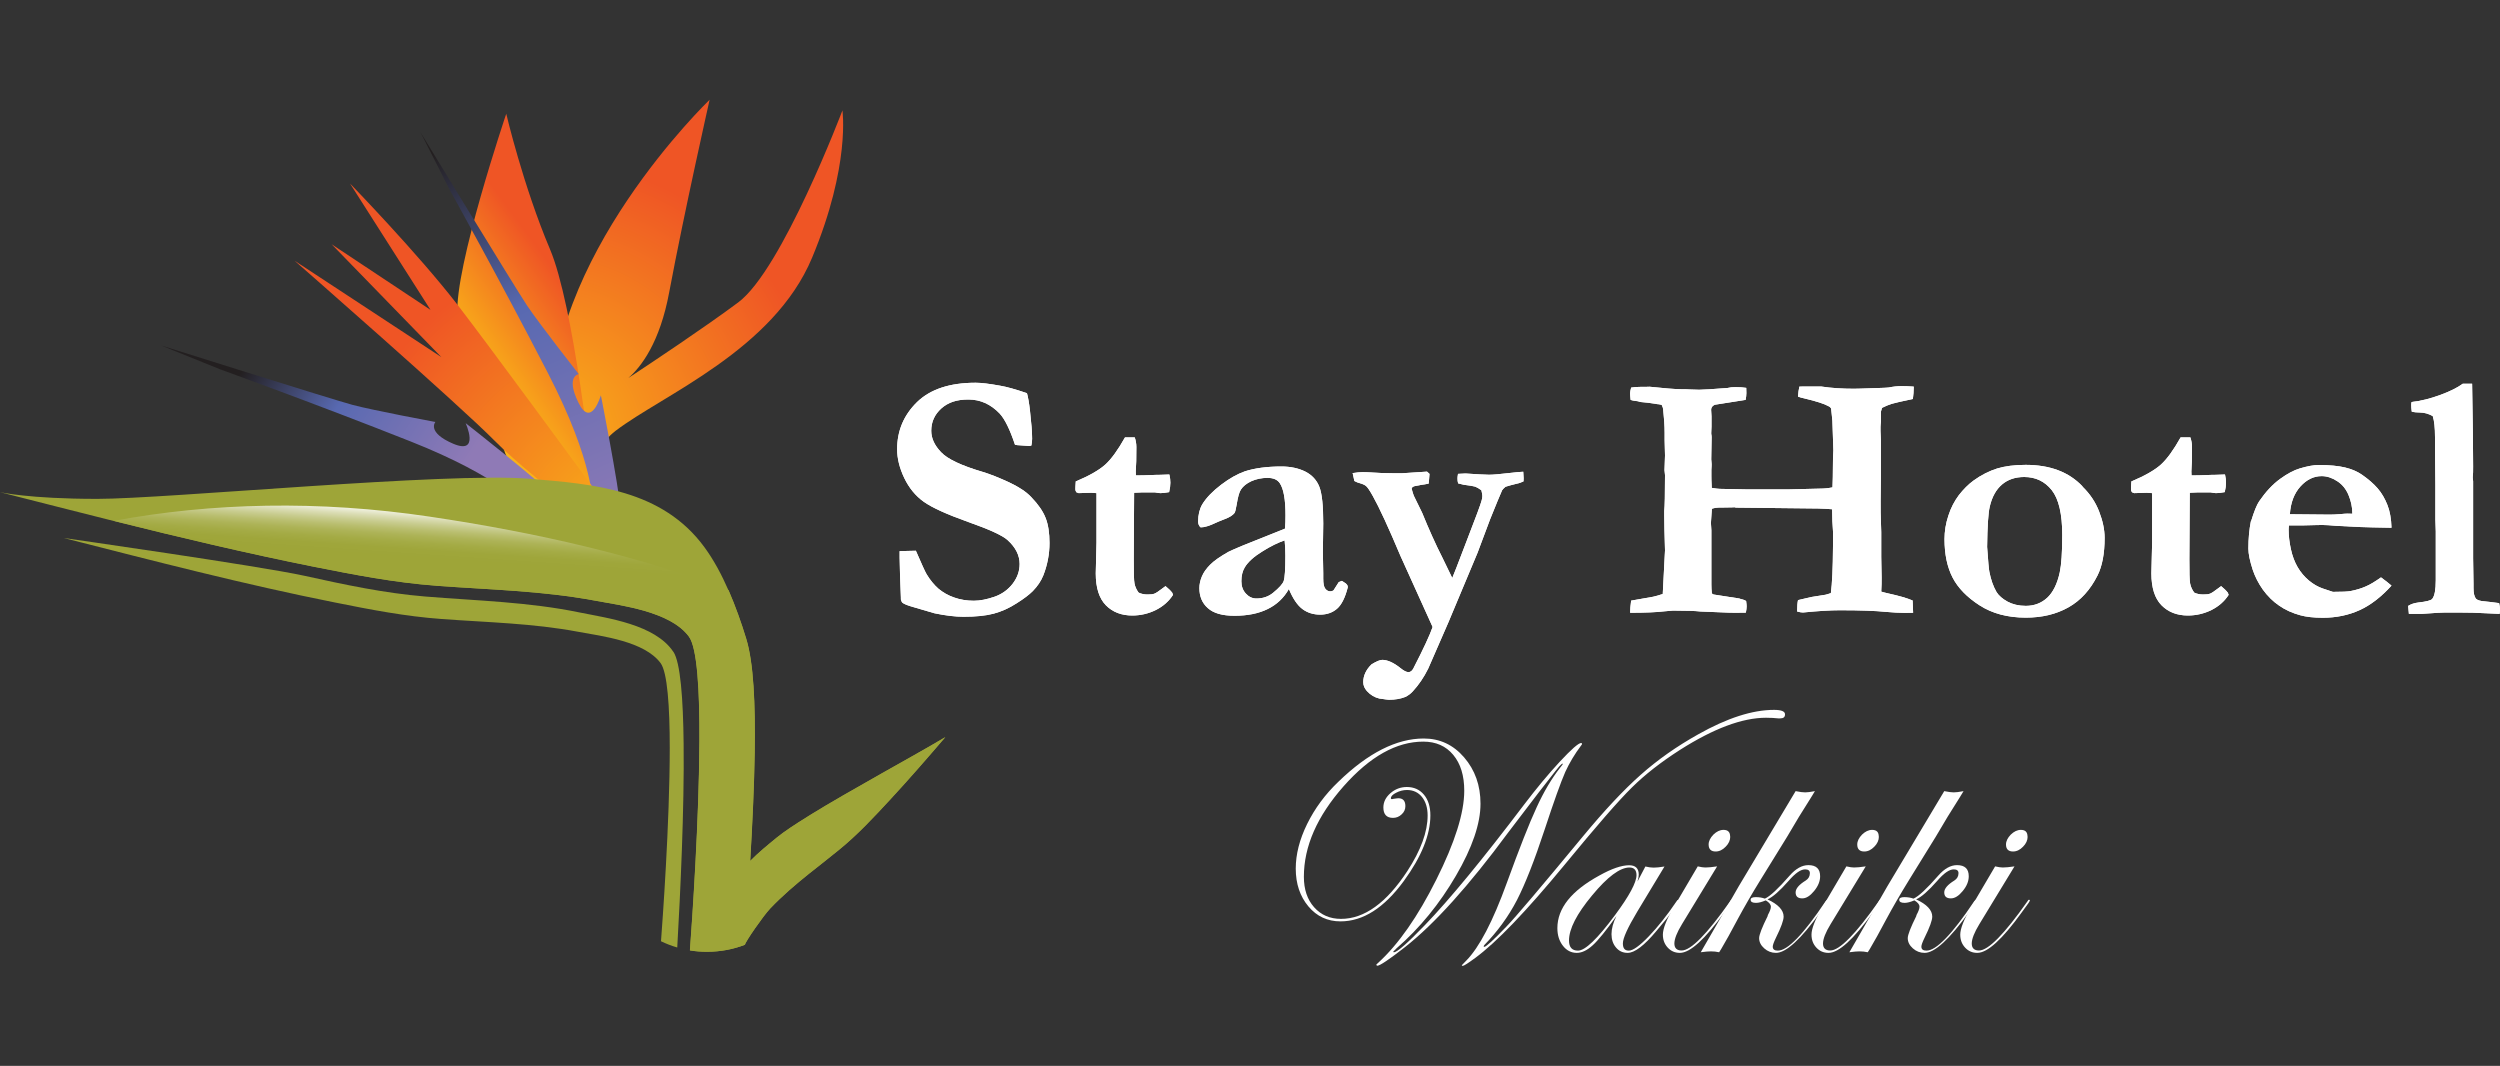 <?xml version="1.0" encoding="UTF-8"?><svg id="Layer_1" xmlns="http://www.w3.org/2000/svg" width="200" height="85.27" xmlns:xlink="http://www.w3.org/1999/xlink" viewBox="0 0 200 85.27"><rect x="0" y="0" width="200" height="85.27" fill="#333333" stroke="none"/><defs><style>.cls-1{fill:url(#linear-gradient);}.cls-1,.cls-2,.cls-3,.cls-4,.cls-5,.cls-6,.cls-7,.cls-8{stroke-width:0px;}.cls-2{fill:url(#radial-gradient);}.cls-3{fill:url(#radial-gradient-2);}.cls-4{fill:url(#linear-gradient-4);}.cls-5{fill:url(#linear-gradient-2);}.cls-6{fill:url(#linear-gradient-3);}.cls-7{fill:#9ea538;}.cls-8{fill:#fff;}</style><radialGradient id="radial-gradient" cx="43.61" cy="34.84" fx="43.61" fy="34.84" r="22" gradientUnits="userSpaceOnUse"><stop offset="0" stop-color="#f9b218"/><stop offset="1" stop-color="#ef5525"/></radialGradient><linearGradient id="linear-gradient" x1="38.35" y1="29.23" x2="45.88" y2="23.67" gradientUnits="userSpaceOnUse"><stop offset="0" stop-color="#f9b218"/><stop offset="1" stop-color="#ef5525"/></linearGradient><linearGradient id="linear-gradient-2" x1="36.57" y1="38.21" x2="20.53" y2="27.81" gradientUnits="userSpaceOnUse"><stop offset="0" stop-color="#8f7ab6"/><stop offset=".58" stop-color="#5869b1"/><stop offset="1" stop-color="#231f20"/></linearGradient><linearGradient id="linear-gradient-3" x1="49.97" y1="42.1" x2="36.66" y2="11.44" xlink:href="#linear-gradient-2"/><radialGradient id="radial-gradient-2" cx="-47.74" cy="-21.87" fx="-47.74" fy="-21.87" r="22.96" gradientTransform="translate(102.3 45.55) rotate(-21.24)" xlink:href="#radial-gradient"/><linearGradient id="linear-gradient-4" x1="42.99" y1="41.37" x2="42.35" y2="50.63" gradientUnits="userSpaceOnUse"><stop offset="0" stop-color="#fff"/><stop offset=".03" stop-color="#f1f2e2"/><stop offset=".08" stop-color="#dbddb5"/><stop offset=".13" stop-color="#c8cc8f"/><stop offset=".18" stop-color="#b9be6f"/><stop offset=".23" stop-color="#adb357"/><stop offset=".29" stop-color="#a4ab45"/><stop offset=".35" stop-color="#9fa63b"/><stop offset=".42" stop-color="#9ea538"/></linearGradient></defs><path class="cls-8" d="m142.8,57.16c0,.21-.13.31-.38.31h-.17c-.26-.03-.58-.05-.97-.05-1.9,0-4.19.86-6.88,2.57-1.53.98-2.81,1.98-3.84,3-1.07,1.05-2.86,3.11-5.39,6.19-3.06,3.71-5.44,6.2-7.16,7.46-.57.42-.9.63-.99.63-.04,0-.07-.02-.08-.05,0,0,.12-.13.36-.37,1.05-1.07,2.13-3.14,3.25-6.23,1-2.75,1.79-4.76,2.38-6.03.58-1.27,1.21-2.32,1.87-3.16.16-.2.24-.31.24-.33-.06-.02-.12.02-.19.1l-.12.12-.31.38c-.54.67-1.8,2.31-3.78,4.92-3.13,4.24-5.88,7.29-8.24,9.15-1.27.99-2.01,1.49-2.22,1.49-.04-.02-.07-.04-.08-.07,0-.02.05-.08.16-.17,1.62-1.48,3.17-3.7,4.65-6.66,1.48-2.96,2.23-5.33,2.23-7.1,0-1.21-.29-2.16-.88-2.87-.59-.71-1.39-1.06-2.4-1.06-2.14,0-4.27,1.19-6.38,3.58-2.11,2.39-3.17,4.8-3.17,7.23,0,1.01.27,1.82.82,2.44.55.62,1.27.93,2.15.93,1.87,0,3.64-1.28,5.31-3.83,1.08-1.66,1.62-3.14,1.62-4.44,0-.61-.15-1.1-.45-1.48-.3-.37-.7-.56-1.2-.56-.3,0-.59.07-.87.22-.28.14-.42.29-.42.44,0,.05.02.07.07.07.02,0,.07,0,.12-.02.21-.03.34-.05.41-.05.37,0,.56.21.56.63,0,.26-.1.48-.3.66-.2.19-.43.28-.69.28-.51,0-.77-.28-.77-.83,0-.44.19-.82.57-1.15.38-.33.82-.49,1.31-.49.57,0,1.03.21,1.37.62.34.41.51.96.51,1.65,0,1.55-.71,3.31-2.13,5.26-1.58,2.15-3.26,3.22-5.06,3.22-1.04,0-1.9-.4-2.57-1.2-.67-.8-1.01-1.81-1.01-3.02,0-1.14.3-2.33.91-3.57.61-1.24,1.44-2.37,2.5-3.38,2.37-2.3,4.65-3.46,6.83-3.46,1.28,0,2.36.5,3.23,1.51.87,1.01,1.31,2.24,1.31,3.71,0,1.58-.65,3.5-1.96,5.75-1.31,2.25-2.89,4.19-4.75,5.81-.18.17-.27.26-.27.27,0,.03.02.05.05.05.26,0,1.08-.72,2.47-2.16,1.97-2.04,4.63-5.27,7.97-9.68.96-1.26,1.9-2.4,2.83-3.4.93-1,1.5-1.5,1.71-1.5.05,0,.07.03.07.08,0,.02-.02.07-.07.12-.52.69-.94,1.4-1.27,2.12-.36.82-.91,2.36-1.65,4.61-.81,2.46-1.55,4.34-2.21,5.63-.69,1.33-1.57,2.53-2.62,3.61-.02.03-.03.06-.05.09,0,.02.02.04.05.05.14,0,.73-.54,1.77-1.62.73-.75,2.76-3.15,6.1-7.19,1.73-2.09,3.27-3.74,4.64-4.95,1.36-1.21,2.9-2.29,4.6-3.24,2.32-1.31,4.35-1.96,6.07-1.96.59,0,.88.12.88.35Z"/><path class="cls-8" d="m134.33,72.06c0,.17-.6.98-1.81,2.41-.98,1.18-1.75,1.76-2.31,1.76-.38,0-.69-.14-.93-.43-.24-.28-.36-.64-.36-1.07s.13-.93.4-1.45c-.83,1.16-1.46,1.94-1.9,2.34-.44.4-.86.61-1.28.61-.44,0-.81-.19-1.1-.56-.3-.38-.45-.85-.45-1.42,0-1.59,1.12-2.99,3.36-4.21.98-.55,1.78-.82,2.38-.82.51,0,.77.25.77.74,0,.14-.03.33-.1.56l.63-1.2c.25.06.47.09.66.09.22,0,.51-.03.87-.09l-2.19,3.63c-.76,1.27-1.14,2.11-1.14,2.52s.16.58.48.58.86-.38,1.59-1.14c.73-.76,1.47-1.69,2.22-2.8.05-.08.09-.12.14-.12.05,0,.07.02.07.07Zm-3.41-2.05c0-.4-.19-.61-.56-.61-.76,0-1.76.74-2.99,2.23-1.24,1.49-1.85,2.69-1.85,3.61,0,.54.24.81.72.81.57,0,1.56-.95,2.96-2.84,1.15-1.55,1.72-2.62,1.72-3.2Z"/><path class="cls-8" d="m138.6,72.06s-.05.09-.12.2l-.53.73c-1.56,2.16-2.74,3.24-3.56,3.24-.39,0-.71-.14-.97-.42-.26-.28-.39-.62-.39-1.04,0-.48.29-1.21.86-2.18l1.93-3.28c.26.06.46.09.61.09.22,0,.54-.03.94-.09l-2.81,4.62c-.41.67-.61,1.19-.61,1.55s.19.56.58.56c.74,0,2.03-1.31,3.88-3.94.04-.08.08-.12.12-.12.05,0,.07.02.07.07Zm-.18-5.13c0,.29-.12.56-.37.81-.24.25-.51.38-.8.38-.37,0-.56-.19-.56-.56,0-.27.13-.53.38-.79.26-.25.52-.38.81-.38.36,0,.53.18.53.53Z"/><path class="cls-8" d="m145.2,63.28c-.07.12-.17.29-.31.51-.21.35-.54.86-.97,1.55-.21.36-.53.89-.95,1.6l-2.13,3.45c-.71,1.15-1.31,2.19-1.81,3.12-.55,1.04-1,1.85-1.34,2.42l-.16.25c-.22-.05-.44-.07-.66-.07-.18,0-.45.02-.81.07.19-.32.4-.69.63-1.09l1.44-2.5c.21-.37.54-.93.97-1.69l4.55-7.61c.34.07.59.1.76.1s.43-.03.79-.1Zm1.07,8.78s-.05.09-.12.2l-.53.73c-1.56,2.16-2.74,3.24-3.54,3.24-.36,0-.67-.12-.94-.36-.27-.24-.41-.51-.41-.82,0-.26.23-.86.69-1.78v-.05c.17-.31.25-.53.25-.68,0-.18-.14-.35-.41-.51-.31.13-.57.2-.78.2-.29,0-.43-.08-.43-.25,0-.14.14-.21.41-.21s.51.04.73.12c.41-.18,1.07-.8,1.98-1.84.49-.56.99-.84,1.5-.84.63,0,.94.3.94.89,0,.4-.16.79-.48,1.18-.32.39-.63.59-.95.59-.36,0-.53-.16-.53-.48,0-.3.27-.62.81-.95.22-.14.33-.34.33-.59,0-.2-.13-.3-.38-.3-.36,0-.8.31-1.34.94-.69.78-1.24,1.27-1.67,1.46.86.4,1.29.86,1.29,1.38,0,.29-.2.85-.61,1.68-.17.35-.26.59-.26.72,0,.22.14.32.41.32.78,0,2.05-1.31,3.81-3.94.06-.08.11-.12.16-.12.05,0,.08.02.08.07Z"/><path class="cls-8" d="m150.49,72.06s-.05.09-.12.2l-.53.73c-1.56,2.16-2.74,3.24-3.56,3.24-.39,0-.71-.14-.97-.42-.26-.28-.39-.62-.39-1.04,0-.48.29-1.21.86-2.18l1.93-3.28c.26.06.46.09.61.09.22,0,.54-.03.94-.09l-2.81,4.62c-.41.67-.61,1.19-.61,1.55s.19.56.58.56c.74,0,2.03-1.31,3.88-3.94.04-.08.08-.12.12-.12.05,0,.07.02.07.07Zm-.18-5.13c0,.29-.12.56-.37.81-.24.25-.51.38-.8.38-.37,0-.56-.19-.56-.56,0-.27.13-.53.38-.79.26-.25.52-.38.81-.38.36,0,.53.18.53.53Z"/><path class="cls-8" d="m157.09,63.28c-.07.12-.17.29-.31.51-.21.35-.54.86-.97,1.55-.21.36-.53.89-.95,1.6l-2.13,3.45c-.71,1.15-1.31,2.19-1.81,3.12-.55,1.04-1,1.85-1.34,2.42l-.16.25c-.22-.05-.44-.07-.66-.07-.18,0-.45.02-.81.07.19-.32.4-.69.63-1.09l1.44-2.5c.21-.37.54-.93.97-1.69l4.55-7.61c.34.07.59.1.76.1s.43-.03.79-.1Zm1.07,8.78s-.05.09-.12.2l-.53.73c-1.56,2.16-2.74,3.24-3.54,3.24-.36,0-.67-.12-.94-.36-.27-.24-.41-.51-.41-.82,0-.26.23-.86.69-1.78v-.05c.17-.31.25-.53.25-.68,0-.18-.14-.35-.41-.51-.31.13-.57.2-.78.2-.29,0-.43-.08-.43-.25,0-.14.14-.21.41-.21s.51.04.73.12c.41-.18,1.07-.8,1.98-1.84.49-.56.99-.84,1.5-.84.63,0,.94.3.94.89,0,.4-.16.79-.48,1.18-.32.39-.63.59-.95.59-.36,0-.53-.16-.53-.48,0-.3.27-.62.81-.95.22-.14.33-.34.33-.59,0-.2-.13-.3-.38-.3-.36,0-.8.31-1.34.94-.69.78-1.24,1.27-1.67,1.46.86.4,1.29.86,1.29,1.38,0,.29-.2.85-.61,1.68-.17.35-.26.59-.26.72,0,.22.14.32.41.32.78,0,2.05-1.31,3.81-3.94.06-.08.11-.12.16-.12.05,0,.08.02.08.07Z"/><path class="cls-8" d="m162.39,72.06s-.05.09-.12.2l-.53.73c-1.56,2.16-2.74,3.24-3.56,3.24-.39,0-.71-.14-.97-.42-.26-.28-.39-.62-.39-1.04,0-.48.29-1.21.86-2.18l1.93-3.28c.26.06.46.09.61.09.22,0,.54-.03.94-.09l-2.81,4.62c-.41.67-.61,1.19-.61,1.55s.19.56.58.56c.74,0,2.03-1.31,3.88-3.94.04-.08.08-.12.12-.12.05,0,.07.02.07.07Zm-.18-5.13c0,.29-.12.56-.37.81-.24.25-.51.38-.8.38-.37,0-.56-.19-.56-.56,0-.27.13-.53.38-.79.26-.25.52-.38.81-.38.36,0,.53.18.53.53Z"/><path class="cls-8" d="m82.15,31.43c.09.32.18.8.25,1.44.11.96.17,1.7.17,2.23,0,.17-.02.35-.06.54l-.14.04-1-.07-.17-.03c-.41-1.23-.82-2.06-1.23-2.5-.71-.74-1.54-1.12-2.5-1.12s-1.63.24-2.17.72c-.53.48-.8,1.07-.8,1.78,0,.6.26,1.17.79,1.72.52.55,1.63,1.07,3.32,1.57.57.17,1.25.44,2.06.81.8.37,1.42.77,1.83,1.21.56.58.94,1.13,1.15,1.67.21.53.31,1.2.31,2,0,.87-.16,1.73-.49,2.58-.18.45-.46.87-.85,1.27-.28.28-.71.61-1.3.98-.59.38-1.19.65-1.82.82-.63.17-1.43.25-2.42.25-.65,0-1.43-.09-2.33-.28l-1.67-.49c-.47-.13-.76-.25-.88-.35-.05-.04-.09-.13-.13-.26v-.15c0-.1-.02-.74-.07-1.91-.02-.6-.03-1.03-.03-1.28v-.53l1.3-.03c.45,1.04.73,1.66.86,1.88.29.48.61.86.95,1.16.35.29.76.53,1.25.7.48.17,1.01.26,1.57.26.5,0,1.05-.11,1.66-.32.6-.21,1.09-.57,1.46-1.05.37-.49.55-1.01.55-1.57,0-.69-.32-1.33-.96-1.91-.39-.36-1.44-.85-3.15-1.45-1.71-.61-2.9-1.15-3.56-1.62-.66-.47-1.18-1.11-1.56-1.9-.38-.8-.57-1.56-.57-2.3,0-1.48.53-2.73,1.59-3.77,1.06-1.03,2.62-1.55,4.69-1.55.45,0,1.11.08,1.98.24.53.09,1.23.29,2.11.59Z"/><path class="cls-8" d="m86.05,38.52c1.1-.46,1.89-.92,2.38-1.36.49-.45,1.01-1.17,1.57-2.17h.78c.08.24.13.5.13.77,0,.48,0,.86-.01,1.13l-.04.82s0,.15.01.32h.32s.48,0,1.31-.04c.06,0,.41,0,1.05-.03.06.25.08.47.08.66,0,.21-.03.46-.1.75-.31.06-.54.08-.7.08-.07,0-.22-.02-.45-.06h-.98s-.67.03-.67.03l-.03,5.33c0,1.03.01,1.68.06,1.93.05.26.16.5.33.73.21.1.45.15.71.15s.44-.02.56-.07c.12-.05.33-.18.61-.4.06-.05.14-.11.27-.2.22.18.4.35.54.53l.06.17c-.33.51-.78.91-1.37,1.21-.59.29-1.22.44-1.89.44-.86,0-1.57-.27-2.11-.82-.54-.55-.81-1.4-.81-2.55l.06-2.45v-3.97l-.43-.03-1,.03-.18-.07c-.06-.08-.08-.16-.08-.23,0-.06,0-.26.03-.62Z"/><path class="cls-8" d="m107.35,46.47l.32.21c.08.07.13.14.15.24v.07c-.21.83-.5,1.4-.86,1.71-.36.31-.81.47-1.35.47s-1.02-.15-1.42-.45c-.4-.3-.76-.83-1.08-1.6-.4.71-.96,1.24-1.69,1.6-.73.36-1.61.54-2.66.54-.97,0-1.68-.2-2.13-.61-.46-.4-.68-.94-.68-1.6,0-.31.07-.62.2-.93.13-.32.35-.63.66-.94.3-.31.79-.65,1.46-1.03.1-.06.46-.21,1.06-.47l3.47-1.39c.03-.35.04-.71.04-1.07,0-1.26-.15-2.11-.46-2.57-.19-.28-.51-.42-.98-.42s-.89.09-1.28.26c-.39.18-.67.4-.85.68-.13.2-.24.59-.33,1.16-.07.41-.13.65-.18.71-.14.18-.39.34-.76.48-.37.14-.62.25-.75.31-.5.24-.9.36-1.2.36-.13-.11-.2-.27-.2-.47,0-.53.11-.99.33-1.37.33-.54.84-1.06,1.51-1.57.67-.51,1.3-.86,1.89-1.07.8-.26,1.78-.39,2.93-.39.74,0,1.38.14,1.92.41.53.27.91.68,1.12,1.22.21.54.31,1.51.31,2.92l-.03,2.3.03,1.69v.43c0,.39.05.66.16.8.11.14.24.22.4.22.1,0,.19-.03.26-.08l.42-.66.25-.1Zm-4.58-3.24c-.53.18-1.13.47-1.79.89-.67.41-1.13.83-1.39,1.25-.19.31-.28.68-.28,1.13,0,.4.12.73.36.99.24.26.52.39.84.39.52,0,.96-.15,1.33-.45.49-.4.78-.72.86-.96.08-.24.13-.91.13-2.02,0-.41-.02-.82-.06-1.23Z"/><path class="cls-8" d="m108.2,37.85c.33-.05.6-.08.81-.08.11,0,.24,0,.38.01.85.06,1.53.08,2.06.08h.73l1.98-.13c.07.06.14.12.2.18-.03.41-.05.67-.07.78-.14.03-.25.05-.32.06-.21.03-.37.05-.47.08-.1.02-.21.04-.33.06-.14.04-.22.1-.24.2.06.22.11.41.17.56l.67,1.37c.53,1.3,1.07,2.51,1.63,3.61l.78,1.61c.06-.11.41-1.03,1.07-2.75.79-2.04,1.22-3.19,1.28-3.45.04-.14.06-.26.06-.36,0-.09-.03-.25-.08-.46-.2-.15-.37-.24-.5-.29-.13-.04-.43-.09-.91-.15l-.45-.11-.04-.19c0-.09-.01-.16-.01-.21,0-.07.01-.19.04-.36.28-.02.48-.03.6-.03l1.13.07.75.03c.32,0,.87-.05,1.65-.14.48-.06.85-.09,1.09-.1.02.23.03.4.03.52,0,.06,0,.14-.01.25-.17.08-.35.15-.56.19-.33.08-.63.16-.88.24-.13.11-.22.2-.27.28-.16.35-.48,1.13-.96,2.32l-1.01,2.69-2.33,5.56-1.61,3.69c-.35.71-.77,1.32-1.24,1.83-.18.2-.38.34-.61.45-.38.15-.81.22-1.3.22-.05,0-.3-.03-.77-.1-.38-.09-.71-.29-.99-.6-.2-.22-.29-.46-.29-.71,0-.51.22-.99.66-1.42.39-.24.68-.36.86-.36.42,0,.91.22,1.46.66.26.21.47.32.63.32s.28-.09.38-.26c.81-1.57,1.33-2.69,1.56-3.35l-2.57-5.68c-.96-2.28-1.7-3.88-2.21-4.79-.26-.47-.45-.74-.56-.82-.11-.08-.27-.16-.5-.22-.12-.03-.26-.08-.42-.17-.05-.21-.09-.41-.13-.6Z"/><path class="cls-8" d="m130.41,49.04c0-.28.03-.61.08-.99l1.76-.31c.22-.05.47-.12.77-.22l.18-3.49c-.04-1.26-.06-2.19-.06-2.82v-.33c.04-.38.06-1.34.06-2.87l-.04-.4.04-1.17-.03-1.21v-.6c0-.54-.04-1.17-.12-1.9,0-.06-.04-.18-.11-.33-.08-.03-.16-.05-.25-.06-.09,0-.18-.02-.28-.04-.37-.06-.76-.11-1.17-.14l-.21-.06c-.25-.03-.45-.06-.58-.11-.03-.27-.04-.44-.04-.52,0-.11.03-.26.08-.46.19-.04.45-.06.78-.06s.57,0,.7-.01c1.14.12,1.98.19,2.53.2.25,0,.51,0,.76.02.26.01.48.02.68.02.31,0,1.06-.05,2.25-.14.2-.05.41-.07.64-.07.34,0,.63.02.87.06,0,.2.01.33.01.42,0,.15-.02.33-.06.54l-2.47.39c-.2.09-.29.23-.29.4l.03.52v.22s0,.61,0,.61l-.02.47v.11c.02.1.03.19.03.27l-.03,1.77c.02.17.03.29.03.38,0,.05,0,.2-.02.45,0,.15,0,.3,0,.46,0,.14,0,.47.03.99.26.05.48.07.65.08l2.06.04h3.51s2.44-.06,2.44-.06c.32,0,.65-.03,1-.1.02-.32.03-1.09.04-2.33l.03-.63-.08-2.37-.1-.98c-.03-.06-.09-.13-.2-.18-.33-.19-.98-.4-1.95-.63-.18-.04-.34-.08-.5-.14.02-.33.06-.59.11-.8.2,0,.33-.01.38-.01h1.35c.86.13,1.74.18,2.63.18.2,0,.37,0,.49-.01l1.81-.06c.17,0,.33-.02.49-.03.33-.07.68-.11,1.03-.11.27,0,.59.01.97.04,0,.36-.03.69-.07.99-.85.18-1.41.3-1.67.38-.26.08-.53.19-.8.33l-.08.28v.6s0,.18,0,.18c-.02.2-.04.34-.04.45v.35c.02.42.03.65.03.7v3.11s-.02,1.77-.02,1.77c-.01.41,0,1.25.05,2.51v1.98l.03,1.65c0,.31,0,.68-.03,1.12.19.06.37.1.54.14.87.19,1.53.38,1.97.57l.04.98c-.37,0-.59.01-.65.01-.45,0-.96-.03-1.53-.08-.76-.08-1.99-.13-3.68-.13-.76,0-1.75.06-2.95.18-.13,0-.29-.03-.47-.08,0-.43.03-.73.07-.91l1.07-.25,1.13-.18c.11-.03.26-.07.43-.13.1-.75.16-2,.17-3.75v-1.19c-.04-.49-.07-1.08-.07-1.77-.34-.03-.72-.05-1.11-.06l-6.46-.07h-.13s-.1-.03-.1-.03c-.07,0-.14,0-.22.01-.24,0-.45.01-.61.01h-.39c-.18,0-.38.03-.6.1l-.07,1.05v.18c.02.25.03.41.03.49v4.32c0,.24.01.49.04.74l.13.08,2.06.32c.1.04.18.06.24.07.12.03.22.07.31.13.03.21.04.36.04.43,0,.12-.02.29-.06.5-.34,0-.62.01-.85.01-.2,0-.4,0-.57-.01-.08,0-.16,0-.24-.01l-1.97-.08c-.47-.05-1.12-.07-1.96-.07h-.29c-.39.03-.62.05-.68.06-.58.07-1.48.11-2.71.11Z"/><path class="cls-8" d="m166.6,38.93c.6.58,1.04,1.24,1.33,1.99.29.75.44,1.45.44,2.11,0,1.25-.19,2.25-.57,3.01-.58,1.15-1.35,2-2.33,2.55-.98.55-2.11.82-3.41.82-1.45,0-2.68-.33-3.69-.98-1.01-.65-1.73-1.39-2.16-2.22-.43-.83-.65-1.86-.65-3.08,0-.62.1-1.25.31-1.88.2-.63.49-1.17.84-1.64.36-.46.75-.86,1.18-1.17.62-.45,1.25-.76,1.88-.96.63-.19,1.39-.29,2.28-.29,1.95,0,3.46.57,4.55,1.72Zm-7.63,4.82c.08,1.15.14,1.82.18,2,.12.62.31,1.16.57,1.61.18.29.47.54.88.77.41.22.9.34,1.46.34.68,0,1.25-.22,1.72-.65.46-.43.8-1.11,1-2.03.13-.61.2-1.6.2-2.98,0-1.69-.28-2.89-.84-3.6-.56-.7-1.29-1.05-2.2-1.05-.72,0-1.31.2-1.78.6-.47.4-.8.99-.98,1.77-.12.5-.19,1.58-.21,3.23Z"/><path class="cls-8" d="m170.5,38.52c1.1-.46,1.89-.92,2.38-1.36.49-.45,1.01-1.17,1.57-2.17h.78c.08.24.13.5.13.77,0,.48,0,.86-.01,1.13l-.04.82s0,.15.01.32h.32s.48,0,1.31-.04c.07,0,.41,0,1.05-.03.06.25.08.47.08.66,0,.21-.03.46-.1.75-.31.06-.54.08-.7.08-.07,0-.22-.02-.45-.06h-.98s-.67.03-.67.03l-.03,5.33c0,1.03.01,1.68.06,1.93.05.26.16.5.33.73.21.1.45.15.71.15s.44-.02.56-.07c.12-.05.33-.18.61-.4.06-.05.14-.11.27-.2.22.18.4.35.54.53l.06.17c-.33.51-.78.91-1.37,1.21-.59.29-1.22.44-1.89.44-.86,0-1.57-.27-2.11-.82-.54-.55-.81-1.4-.81-2.55l.06-2.45v-3.97l-.43-.03-1,.03-.18-.07c-.06-.08-.08-.16-.08-.23,0-.06,0-.26.03-.62Z"/><path class="cls-8" d="m180.09,41.69c.24-.79.46-1.32.64-1.58.52-.76,1.08-1.36,1.67-1.79.59-.43,1.12-.71,1.6-.85.61-.18,1.11-.27,1.49-.27.87,0,1.58.07,2.12.2.54.13.99.33,1.35.58.52.36.94.73,1.26,1.1s.57.81.77,1.31c.2.5.31,1.11.33,1.83l-1.55-.03c-.43,0-1.37-.04-2.82-.12-.54-.05-.91-.07-1.12-.07-.07,0-.57,0-1.51.03h-1.2c-.02.13-.03.24-.03.34,0,.49.06,1.01.18,1.56.12.55.3,1.03.54,1.44.24.41.54.77.9,1.07.36.3.73.51,1.11.64l.81.27c.72,0,1.2-.02,1.44-.07.45-.09.84-.21,1.18-.36.34-.14.75-.39,1.23-.73.33.24.61.46.84.66-.82.9-1.67,1.56-2.55,1.96-.88.4-1.86.61-2.95.61-.73,0-1.33-.07-1.8-.2-.62-.17-1.19-.42-1.69-.77-.5-.34-.93-.77-1.3-1.28-.36-.51-.63-1.04-.81-1.58-.23-.71-.35-1.28-.35-1.7,0-.81.07-1.54.2-2.19Zm8.1-.59c0-.52-.11-1.02-.31-1.5-.2-.48-.5-.85-.91-1.11-.41-.27-.82-.4-1.24-.4-.62,0-1.19.27-1.69.82-.5.55-.79,1.29-.85,2.23l3.18.03c.2,0,.49-.01.86-.04.27-.03.46-.04.57-.04.08,0,.21,0,.38.01Z"/><path class="cls-8" d="m192.66,48.47c.21-.14.48-.23.81-.27.65-.07,1.02-.17,1.11-.29.19-.24.28-.73.28-1.48v-3.93l-.03-.93v-2.81l-.03-3.22v-.56c0-.76-.06-1.32-.18-1.69-.33-.19-.68-.29-1.05-.29-.22,0-.44-.02-.63-.07-.03-.23-.04-.4-.04-.52,0-.07,0-.16.03-.25.73-.08,1.49-.27,2.28-.56.79-.29,1.39-.59,1.81-.9h.39c.08-.01.2,0,.36,0,.06,3.22.08,5.42.08,6.61,0,.35,0,.64-.03.85v.08l.03.26v6.17l.03,2.04v.33c0,.4.06.68.19.85.11.12.35.2.71.22.19.02.58.06,1.15.14.05.2.07.35.07.47,0,.09,0,.22-.03.39l-1.1-.05c-.61-.04-1.39-.06-2.32-.06h-.52c-.53-.01-1.3.03-2.3.11h-1.02l-.06-.65Z"/><path class="cls-8" d="m82.15,31.43c.09.32.18.8.25,1.44.11.96.17,1.7.17,2.23,0,.17-.02.35-.06.54l-.14.04-1-.07-.17-.03c-.41-1.23-.82-2.06-1.23-2.5-.71-.74-1.54-1.12-2.5-1.12s-1.63.24-2.17.72c-.53.48-.8,1.07-.8,1.78,0,.6.26,1.17.79,1.72.52.55,1.63,1.07,3.32,1.57.57.17,1.25.44,2.06.81.8.37,1.42.77,1.83,1.21.56.58.94,1.13,1.15,1.67.21.53.31,1.2.31,2,0,.87-.16,1.73-.49,2.58-.18.45-.46.87-.85,1.27-.28.28-.71.61-1.3.98-.59.38-1.19.65-1.82.82-.63.17-1.43.25-2.42.25-.65,0-1.43-.09-2.33-.28l-1.67-.49c-.47-.13-.76-.25-.88-.35-.05-.04-.09-.13-.13-.26v-.15c0-.1-.02-.74-.07-1.91-.02-.6-.03-1.03-.03-1.28v-.53l1.3-.03c.45,1.04.73,1.66.86,1.88.29.48.61.86.95,1.16.35.29.76.53,1.25.7.48.17,1.01.26,1.57.26.5,0,1.05-.11,1.66-.32.6-.21,1.09-.57,1.46-1.05.37-.49.55-1.01.55-1.57,0-.69-.32-1.33-.96-1.91-.39-.36-1.44-.85-3.15-1.45-1.71-.61-2.9-1.15-3.56-1.62-.66-.47-1.18-1.11-1.56-1.9-.38-.8-.57-1.56-.57-2.3,0-1.48.53-2.73,1.59-3.77,1.06-1.03,2.62-1.55,4.69-1.55.45,0,1.11.08,1.98.24.53.09,1.23.29,2.11.59Z"/><path class="cls-8" d="m86.05,38.52c1.1-.46,1.89-.92,2.38-1.36.49-.45,1.01-1.17,1.57-2.17h.78c.08.24.13.5.13.77,0,.48,0,.86-.01,1.13l-.04.82s0,.15.01.32h.32s.48,0,1.31-.04c.06,0,.41,0,1.05-.03.06.25.08.47.08.66,0,.21-.03.46-.1.75-.31.06-.54.08-.7.08-.07,0-.22-.02-.45-.06h-.98s-.67.03-.67.03l-.03,5.33c0,1.03.01,1.68.06,1.93.05.26.16.5.33.73.21.1.45.15.71.15s.44-.02.56-.07c.12-.05.33-.18.61-.4.06-.05.14-.11.27-.2.22.18.4.35.54.53l.06.17c-.33.51-.78.91-1.37,1.21-.59.29-1.22.44-1.89.44-.86,0-1.57-.27-2.11-.82-.54-.55-.81-1.4-.81-2.55l.06-2.45v-3.97l-.43-.03-1,.03-.18-.07c-.06-.08-.08-.16-.08-.23,0-.06,0-.26.03-.62Z"/><path class="cls-8" d="m107.35,46.47l.32.21c.08.07.13.14.15.24v.07c-.21.83-.5,1.4-.86,1.71-.36.31-.81.47-1.35.47s-1.02-.15-1.42-.45c-.4-.3-.76-.83-1.08-1.6-.4.71-.96,1.24-1.69,1.6-.73.36-1.61.54-2.66.54-.97,0-1.68-.2-2.13-.61-.46-.4-.68-.94-.68-1.6,0-.31.07-.62.2-.93.13-.32.35-.63.66-.94.3-.31.79-.65,1.46-1.03.1-.06.46-.21,1.06-.47l3.47-1.39c.03-.35.04-.71.04-1.07,0-1.26-.15-2.11-.46-2.57-.19-.28-.51-.42-.98-.42s-.89.09-1.28.26c-.39.18-.67.4-.85.68-.13.2-.24.59-.33,1.16-.07.41-.13.65-.18.71-.14.18-.39.34-.76.48-.37.14-.62.25-.75.31-.5.24-.9.36-1.2.36-.13-.11-.2-.27-.2-.47,0-.53.11-.99.33-1.37.33-.54.84-1.06,1.51-1.57.67-.51,1.3-.86,1.89-1.07.8-.26,1.78-.39,2.93-.39.74,0,1.38.14,1.92.41.53.27.91.68,1.12,1.22.21.54.31,1.51.31,2.92l-.03,2.3.03,1.69v.43c0,.39.05.66.16.8.11.14.24.22.4.22.1,0,.19-.03.26-.08l.42-.66.25-.1Zm-4.58-3.24c-.53.18-1.13.47-1.79.89-.67.41-1.13.83-1.39,1.25-.19.31-.28.68-.28,1.13,0,.4.12.73.36.99.24.26.52.39.84.39.52,0,.96-.15,1.33-.45.49-.4.78-.72.86-.96.08-.24.13-.91.13-2.02,0-.41-.02-.82-.06-1.23Z"/><path class="cls-8" d="m108.2,37.85c.33-.05.6-.08.81-.08.11,0,.24,0,.38.01.85.06,1.53.08,2.06.08h.73l1.98-.13c.07.06.14.12.2.18-.03.41-.05.67-.07.78-.14.03-.25.05-.32.06-.21.03-.37.05-.47.08-.1.02-.21.04-.33.06-.14.04-.22.1-.24.2.06.22.11.41.17.56l.67,1.37c.53,1.3,1.07,2.51,1.63,3.61l.78,1.61c.06-.11.41-1.03,1.07-2.75.79-2.04,1.22-3.19,1.28-3.45.04-.14.06-.26.06-.36,0-.09-.03-.25-.08-.46-.2-.15-.37-.24-.5-.29-.13-.04-.43-.09-.91-.15l-.45-.11-.04-.19c0-.09-.01-.16-.01-.21,0-.07.01-.19.04-.36.28-.02.48-.03.6-.03l1.13.07.75.03c.32,0,.87-.05,1.65-.14.48-.06.85-.09,1.09-.1.02.23.03.4.03.52,0,.06,0,.14-.01.25-.17.08-.35.15-.56.19-.33.08-.63.16-.88.24-.13.11-.22.2-.27.28-.16.35-.48,1.13-.96,2.32l-1.01,2.69-2.33,5.56-1.61,3.69c-.35.71-.77,1.32-1.24,1.83-.18.2-.38.34-.61.45-.38.15-.81.22-1.3.22-.05,0-.3-.03-.77-.1-.38-.09-.71-.29-.99-.6-.2-.22-.29-.46-.29-.71,0-.51.22-.99.66-1.42.39-.24.68-.36.86-.36.42,0,.91.22,1.46.66.26.21.47.32.63.32s.28-.09.38-.26c.81-1.57,1.33-2.69,1.56-3.35l-2.57-5.68c-.96-2.28-1.7-3.88-2.21-4.79-.26-.47-.45-.74-.56-.82-.11-.08-.27-.16-.5-.22-.12-.03-.26-.08-.42-.17-.05-.21-.09-.41-.13-.6Z"/><path class="cls-8" d="m130.41,49.04c0-.28.03-.61.08-.99l1.76-.31c.22-.05.47-.12.77-.22l.18-3.49c-.04-1.26-.06-2.19-.06-2.82v-.33c.04-.38.06-1.34.06-2.87l-.04-.4.04-1.17-.03-1.21v-.6c0-.54-.04-1.17-.12-1.9,0-.06-.04-.18-.11-.33-.08-.03-.16-.05-.25-.06-.09,0-.18-.02-.28-.04-.37-.06-.76-.11-1.17-.14l-.21-.06c-.25-.03-.45-.06-.58-.11-.03-.27-.04-.44-.04-.52,0-.11.03-.26.08-.46.19-.04.45-.06.78-.06s.57,0,.7-.01c1.14.12,1.98.19,2.53.2.25,0,.51,0,.76.02.26.01.48.02.68.02.31,0,1.06-.05,2.25-.14.2-.05.41-.07.64-.07.34,0,.63.02.87.06,0,.2.01.33.01.42,0,.15-.02.33-.06.54l-2.47.39c-.2.09-.29.23-.29.4l.03.52v.22s0,.61,0,.61l-.02.47v.11c.02.1.03.19.03.27l-.03,1.77c.02.17.03.29.03.38,0,.05,0,.2-.02.45,0,.15,0,.3,0,.46,0,.14,0,.47.03.99.26.05.48.07.65.08l2.06.04h3.51s2.44-.06,2.44-.06c.32,0,.65-.03,1-.1.02-.32.03-1.09.04-2.33l.03-.63-.08-2.37-.1-.98c-.03-.06-.09-.13-.2-.18-.33-.19-.98-.4-1.95-.63-.18-.04-.34-.08-.5-.14.02-.33.06-.59.11-.8.2,0,.33-.01.38-.01h1.35c.86.13,1.74.18,2.63.18.2,0,.37,0,.49-.01l1.81-.06c.17,0,.33-.02.49-.03.33-.07.68-.11,1.03-.11.27,0,.59.01.97.04,0,.36-.03.69-.07.99-.85.18-1.41.3-1.67.38-.26.08-.53.19-.8.33l-.08.28v.6s0,.18,0,.18c-.02.2-.04.34-.04.45v.35c.02.42.03.65.03.7v3.11s-.02,1.77-.02,1.77c-.01.41,0,1.25.05,2.51v1.98l.03,1.65c0,.31,0,.68-.03,1.12.19.06.37.1.54.14.87.19,1.53.38,1.97.57l.04.98c-.37,0-.59.01-.65.01-.45,0-.96-.03-1.53-.08-.76-.08-1.99-.13-3.68-.13-.76,0-1.75.06-2.95.18-.13,0-.29-.03-.47-.08,0-.43.03-.73.07-.91l1.07-.25,1.13-.18c.11-.03.26-.07.43-.13.1-.75.16-2,.17-3.75v-1.19c-.04-.49-.07-1.08-.07-1.77-.34-.03-.72-.05-1.11-.06l-6.46-.07h-.13s-.1-.03-.1-.03c-.07,0-.14,0-.22.01-.24,0-.45.01-.61.01h-.39c-.18,0-.38.03-.6.1l-.07,1.05v.18c.02.25.03.41.03.49v4.32c0,.24.01.49.04.74l.13.08,2.06.32c.1.04.18.06.24.07.12.03.22.07.31.13.03.21.04.36.04.43,0,.12-.02.29-.06.5-.34,0-.62.01-.85.01-.2,0-.4,0-.57-.01-.08,0-.16,0-.24-.01l-1.97-.08c-.47-.05-1.12-.07-1.96-.07h-.29c-.39.03-.62.05-.68.06-.58.07-1.48.11-2.71.11Z"/><path class="cls-8" d="m166.6,38.93c.6.58,1.04,1.24,1.33,1.99.29.75.44,1.45.44,2.11,0,1.25-.19,2.25-.57,3.01-.58,1.15-1.35,2-2.33,2.55-.98.55-2.11.82-3.41.82-1.45,0-2.68-.33-3.69-.98-1.01-.65-1.73-1.39-2.16-2.22-.43-.83-.65-1.86-.65-3.08,0-.62.1-1.25.31-1.88.2-.63.49-1.17.84-1.64.36-.46.75-.86,1.18-1.17.62-.45,1.25-.76,1.88-.96.63-.19,1.39-.29,2.28-.29,1.95,0,3.46.57,4.55,1.72Zm-7.63,4.82c.08,1.15.14,1.82.18,2,.12.62.31,1.16.57,1.61.18.29.47.54.88.77.41.22.9.34,1.46.34.68,0,1.25-.22,1.72-.65.46-.43.8-1.11,1-2.03.13-.61.2-1.6.2-2.98,0-1.69-.28-2.89-.84-3.6-.56-.7-1.29-1.05-2.2-1.05-.72,0-1.31.2-1.78.6-.47.4-.8.99-.98,1.77-.12.5-.19,1.58-.21,3.23Z"/><path class="cls-8" d="m170.5,38.52c1.1-.46,1.89-.92,2.38-1.36.49-.45,1.01-1.17,1.57-2.17h.78c.08.24.13.5.13.77,0,.48,0,.86-.01,1.13l-.04.82s0,.15.01.32h.32s.48,0,1.31-.04c.07,0,.41,0,1.05-.03.06.25.08.47.08.66,0,.21-.03.46-.1.75-.31.06-.54.08-.7.08-.07,0-.22-.02-.45-.06h-.98s-.67.03-.67.03l-.03,5.33c0,1.03.01,1.68.06,1.93.05.26.16.5.33.73.21.1.45.15.71.15s.44-.02.56-.07c.12-.05.33-.18.61-.4.06-.05.14-.11.27-.2.22.18.4.35.54.53l.06.17c-.33.51-.78.91-1.37,1.21-.59.29-1.22.44-1.89.44-.86,0-1.57-.27-2.11-.82-.54-.55-.81-1.4-.81-2.55l.06-2.45v-3.97l-.43-.03-1,.03-.18-.07c-.06-.08-.08-.16-.08-.23,0-.06,0-.26.03-.62Z"/><path class="cls-8" d="m180.09,41.69c.24-.79.46-1.32.64-1.58.52-.76,1.08-1.36,1.67-1.79.59-.43,1.12-.71,1.6-.85.61-.18,1.11-.27,1.49-.27.87,0,1.58.07,2.12.2.54.13.99.33,1.35.58.52.36.94.73,1.26,1.1s.57.81.77,1.31c.2.5.31,1.11.33,1.83l-1.55-.03c-.43,0-1.37-.04-2.82-.12-.54-.05-.91-.07-1.12-.07-.07,0-.57,0-1.51.03h-1.2c-.02.13-.03.24-.03.34,0,.49.06,1.01.18,1.56.12.55.3,1.03.54,1.44.24.41.54.77.9,1.07.36.3.73.51,1.11.64l.81.27c.72,0,1.2-.02,1.44-.07.45-.09.84-.21,1.18-.36.34-.14.75-.39,1.23-.73.33.24.61.46.84.66-.82.9-1.67,1.56-2.55,1.96-.88.4-1.86.61-2.95.61-.73,0-1.33-.07-1.8-.2-.62-.17-1.19-.42-1.69-.77-.5-.34-.93-.77-1.3-1.28-.36-.51-.63-1.04-.81-1.58-.23-.71-.35-1.28-.35-1.7,0-.81.07-1.54.2-2.19Zm8.1-.59c0-.52-.11-1.02-.31-1.5-.2-.48-.5-.85-.91-1.11-.41-.27-.82-.4-1.24-.4-.62,0-1.19.27-1.69.82-.5.55-.79,1.29-.85,2.23l3.18.03c.2,0,.49-.01.86-.04.27-.03.46-.04.57-.04.08,0,.21,0,.38.01Z"/><path class="cls-8" d="m192.66,48.47c.21-.14.48-.23.81-.27.65-.07,1.02-.17,1.11-.29.19-.24.28-.73.28-1.48v-3.93l-.03-.93v-2.81l-.03-3.22v-.56c0-.76-.06-1.32-.18-1.69-.33-.19-.68-.29-1.05-.29-.22,0-.44-.02-.63-.07-.03-.23-.04-.4-.04-.52,0-.07,0-.16.03-.25.73-.08,1.49-.27,2.28-.56.79-.29,1.39-.59,1.81-.9h.39c.08-.01.2,0,.36,0,.06,3.22.08,5.42.08,6.61,0,.35,0,.64-.03.85v.08l.03.26v6.17l.03,2.04v.33c0,.4.06.68.19.85.11.12.35.2.71.22.19.02.58.06,1.15.14.05.2.07.35.07.47,0,.09,0,.22-.03.39l-1.1-.05c-.61-.04-1.39-.06-2.32-.06h-.52c-.53-.01-1.3.03-2.3.11h-1.02l-.06-.65Z"/><path class="cls-2" d="m67.4,8.82s-4.84,12.77-8.34,15.37c-2.63,1.96-6.86,4.78-8.79,6.05,1.01-.88,2.52-2.82,3.27-6.88,1.21-6.45,3.23-15.38,3.23-15.38,0,0-13.31,12.77-12.64,25.81.17,3.28.4,5.53.64,7.06h3.93c-.97-1.82-1.81-4.58.54-6.38,3.77-2.88,12.64-6.45,15.73-13.86,3.09-7.41,2.42-11.81,2.42-11.81Z"/><path class="cls-1" d="m40.24,35.73c.83,2.86,3.11,4.37,4.94,5.14h2.51c-.34-3.31-1.81-16.5-3.69-20.93-2.15-5.08-3.5-10.84-3.5-10.84,0,0-4.17,12.35-3.9,16.06.27,3.71,2.15,5.49,3.63,10.57Z"/><path class="cls-5" d="m42.33,40.87h3.04c-.22-.27-.48-.56-.77-.89-1.16-1.28-7.35-6.13-7.35-6.13,0,0,1.17,2.56-.99,1.65-2.15-.92-1.43-1.74-1.43-1.74,0,0-4.93-.92-6.63-1.37-1.7-.46-15.33-4.76-15.33-4.76l4.75,1.92s7.62,2.75,15.24,5.77c7.15,2.83,9.25,5.26,9.48,5.55Z"/><path class="cls-6" d="m47.4,40.36l.31.52h1.95c-.19-2.19-1.59-9.26-1.59-9.26,0,0-.77,2.71-1.8.58-1.04-2.13.03-2.27.03-2.27,0,0-3.13-3.99-4.13-5.48-.99-1.49-8.52-13.85-8.52-13.85l2.35,4.63s3.99,7.17,7.8,14.55c3.82,7.38,3.59,10.58,3.59,10.58Z"/><path class="cls-3" d="m39.58,35.27c1.71,1.73,4.63,4.04,6.69,5.61h2.55c-2.46-3.36-9.64-13.15-12.22-16.5-3.13-4.06-8.6-9.7-8.6-9.7l6.44,10.11-7.91-5.25,8.78,9.03-11.74-7.71s13.2,11.55,16.01,14.41Z"/><path class="cls-7" d="m64.66,65.3c-1.07.66-1.96,1.25-2.52,1.71-.72.59-1.46,1.19-2.13,1.87.18-3.03.32-6.01.36-8.69.06-3.9-.09-7.18-.68-9.09-.38-1.25-.85-2.58-1.41-3.87-.54-1.24-1.18-2.44-1.93-3.46-3.38-4.6-8.82-5.05-14.01-5.47-6.59-.54-29.04,1.61-34.55,1.61s-7.8-.54-7.8-.54c3.03.77,6.07,1.55,9.11,2.31,5.29,1.32,10.61,2.58,15.94,3.65,3.28.65,6.5,1.28,9.84,1.53,4.21.31,8.44.4,12.61,1.17,2.26.42,6.13.88,7.62,2.9.66.89.86,4.3.84,8.37-.03,6.29-.57,14.16-.76,16.73.45.08.91.11,1.38.11,1.07,0,2.09-.2,3.02-.56.01-.21,1.46-2.31,2.02-2.9.98-1.03,2.04-1.93,3.1-2.78.8-.64,1.61-1.26,2.4-1.91,1.48-1.2,2.8-2.62,4.14-4.07,1.48-1.6,2.93-3.27,4.37-4.95-2.43,1.46-7.6,4.24-10.96,6.32Z"/><path class="cls-4" d="m34.89,46.86c4.21.31,8.44.4,12.61,1.17,2.26.42,6.13.88,7.62,2.9.66.89.86,4.3.84,8.37-.03,6.29-.57,14.16-.76,16.73.45.08.91.11,1.38.11,1.07,0,2.09-.2,3.02-.56.01-.21,1.46-2.31,2.02-2.9.98-1.03,2.04-1.93,3.1-2.78.8-.64,1.61-1.26,2.4-1.91,1.48-1.2,2.8-2.62,4.14-4.07,1.48-1.6,2.93-3.27,4.37-4.95-2.43,1.46-7.6,4.24-10.96,6.32-1.07.66-1.96,1.25-2.52,1.71-.72.59-1.46,1.19-2.13,1.87.18-3.03.32-6.01.36-8.69.06-3.9-.09-7.18-.68-9.09-.38-1.25-.85-2.58-1.41-3.87-7.12-2.72-15.25-4.6-23.93-5.89-8.85-1.32-17.43-1.12-25.26.34,5.29,1.32,10.61,2.58,15.94,3.65,3.28.65,6.5,1.28,9.84,1.53Z"/><path class="cls-7" d="m53.87,52.15c-1.46-2.2-5.27-2.7-7.49-3.15-4.09-.85-8.24-.94-12.38-1.28-3.28-.27-6.44-.95-9.66-1.66-3.55-.78-19.24-3.02-19.24-3.02,7.19,1.83,14.42,3.71,21.7,5.16,2.84.57,5.63,1.11,8.52,1.32,3.65.27,7.31.34,10.92,1.02,1.96.36,5.31.76,6.61,2.51.54.74.73,3.47.73,6.78,0,6.03-.59,14.01-.7,15.47.41.2.85.37,1.3.5.25-4.4.57-11.11.51-16.31-.04-3.63-.26-6.51-.82-7.35Z"/></svg>